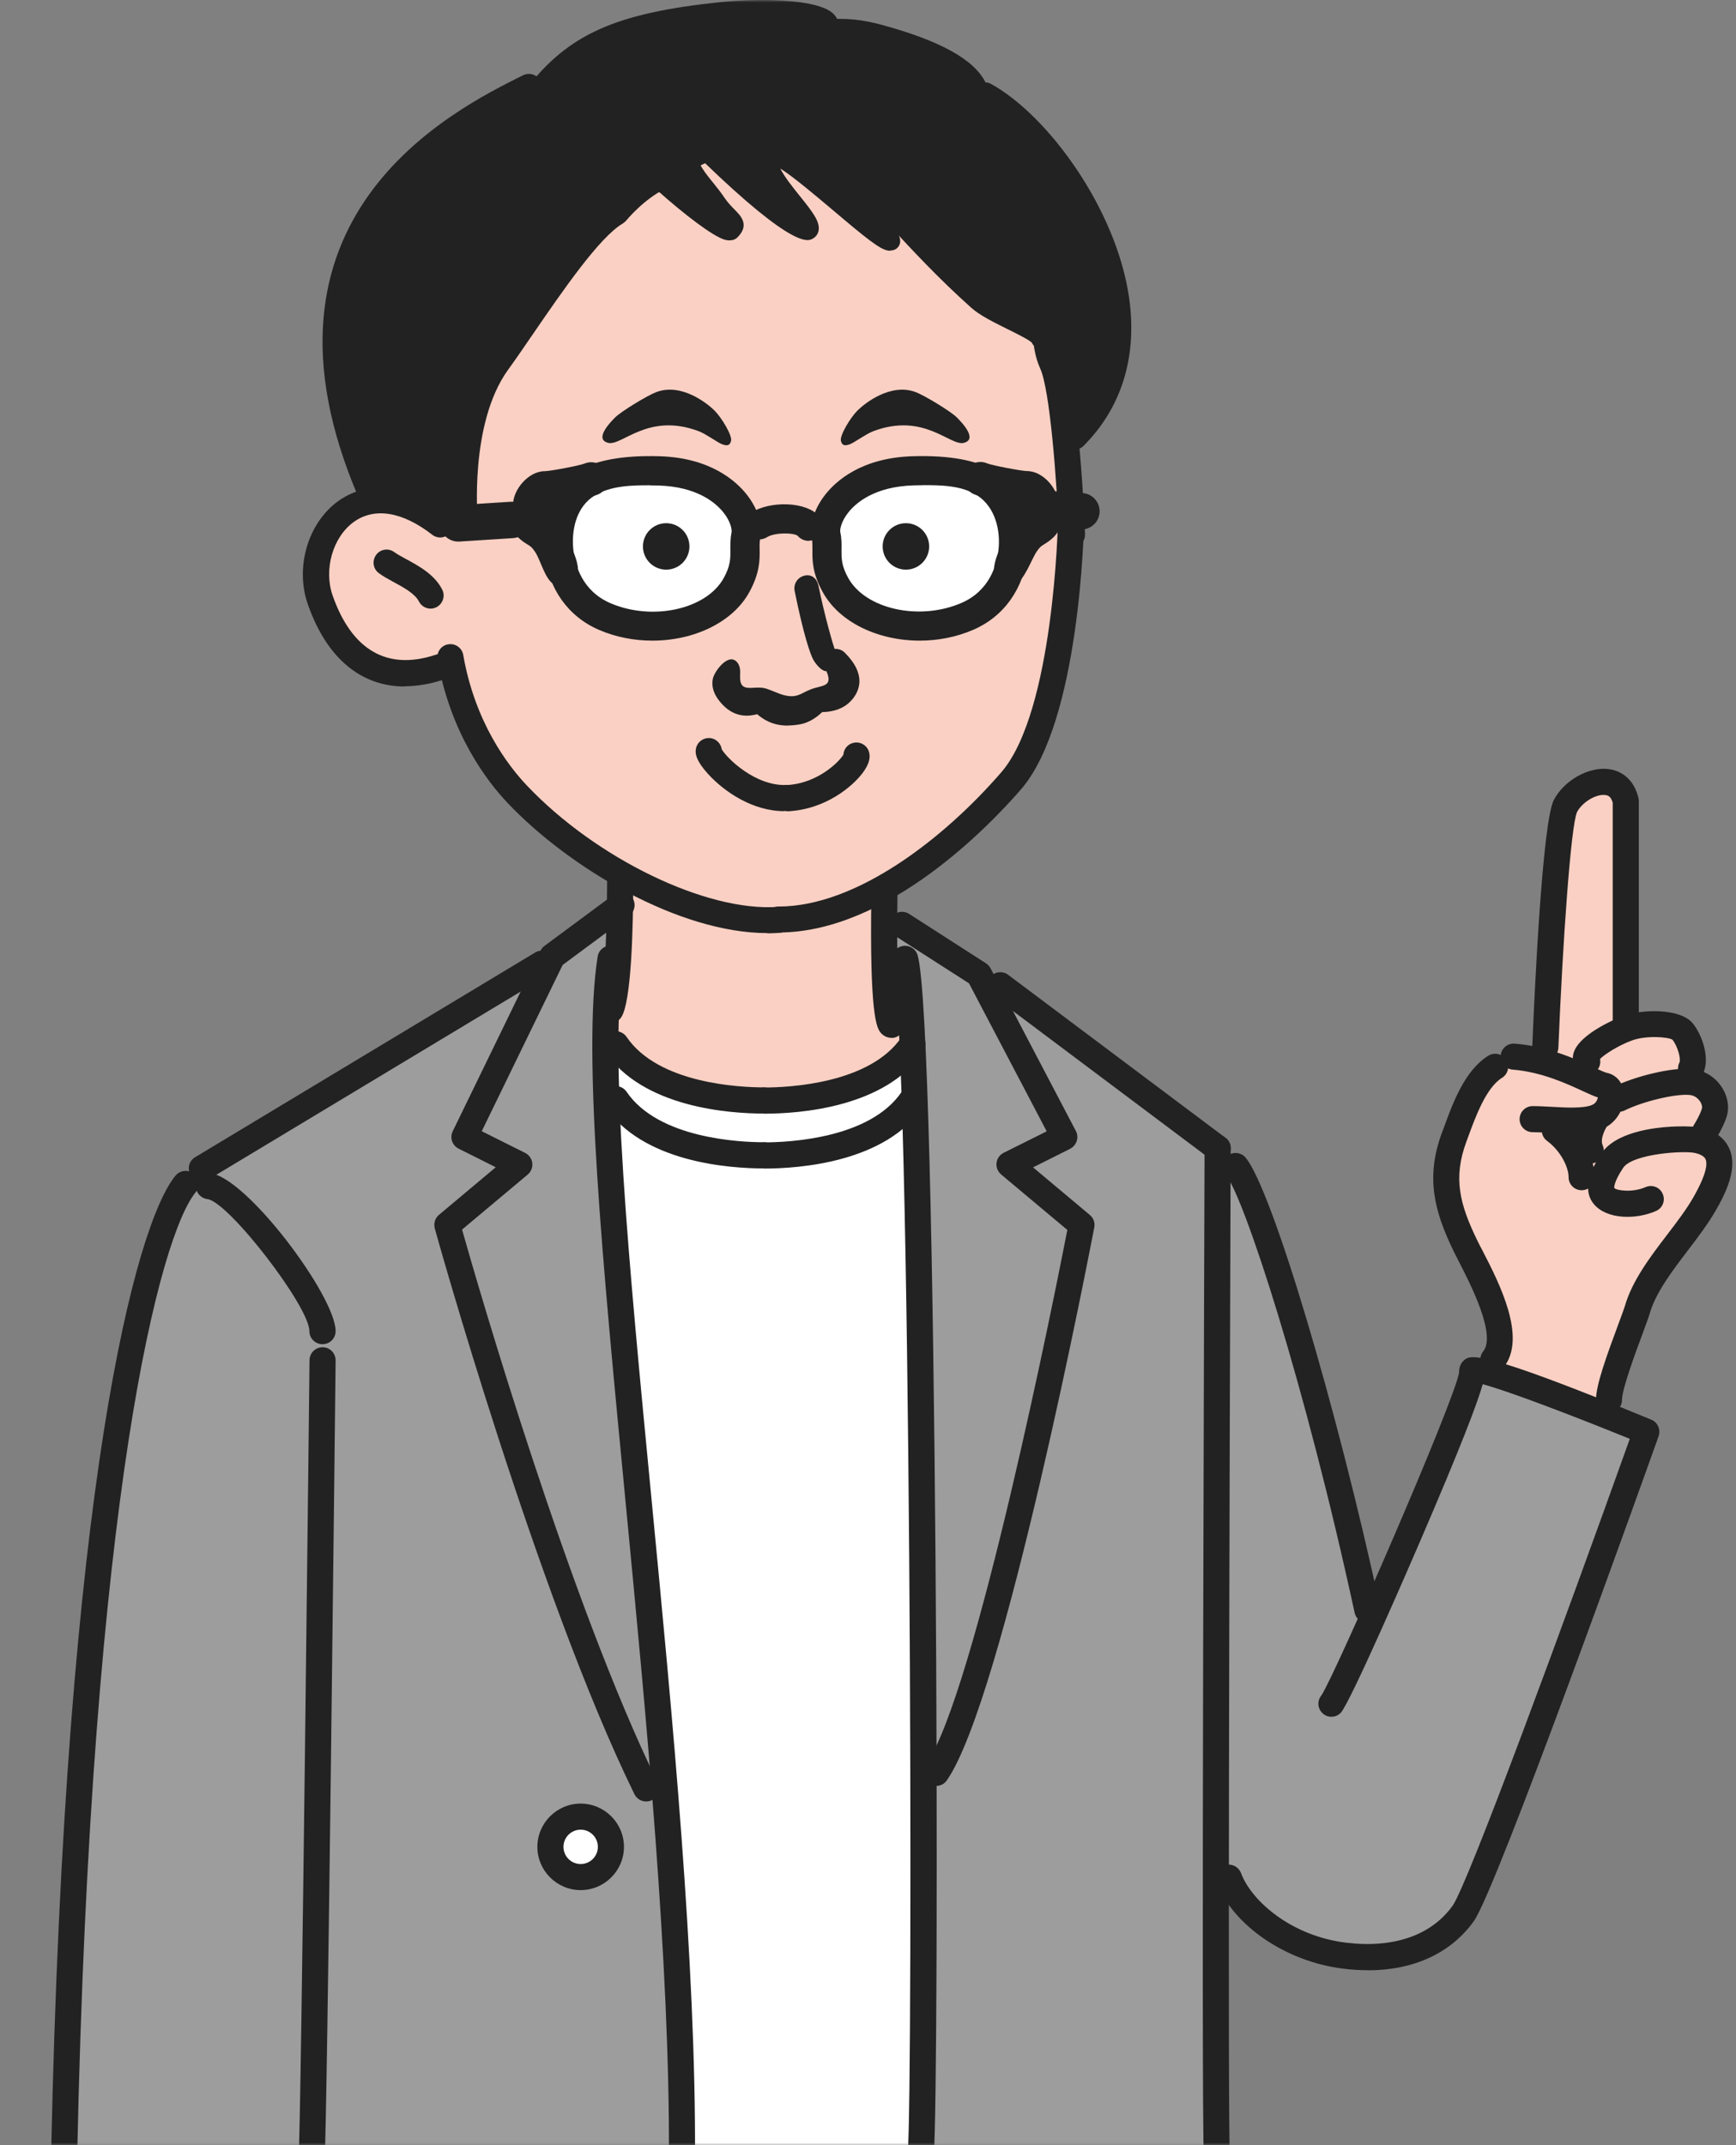 <svg width="340" height="420" viewBox="0 0 340 420" fill="none" xmlns="http://www.w3.org/2000/svg">
<rect x="0" y="0" width="340" height="420" fill="#808080" stroke="none"/>
<mask id="mask0_787_1908" style="mask-type:alpha" maskUnits="userSpaceOnUse" x="0" y="0" width="340" height="420">
<rect width="340" height="420" fill="#D9D9D9"/>
</mask>
<g mask="url(#mask0_787_1908)">
<path d="M114.77 42.809C108.545 48.052 100.995 58.214 100.019 59.838C99.043 61.462 96.418 69.676 93.468 74.246C90.518 78.817 89.867 88.979 89.542 90.951C89.217 92.924 84.942 99.141 84.942 99.141L81.667 99.791C81.667 99.791 80.017 98.817 76.091 98.817C72.165 98.817 69.215 99.791 66.242 102.413C63.268 105.035 61.317 113.874 62.316 117.471C63.315 121.067 65.266 127.308 70.516 129.582C75.766 131.855 75.906 133.132 81.016 131.879C86.127 130.626 87.567 130.904 87.567 130.904C87.567 130.904 95.442 148.259 104.293 157.447C113.144 166.634 119.718 169.882 120.369 170.88C121.019 171.878 121.228 172.875 121.345 174.801C121.461 176.727 122.32 189.859 121.67 191.181C121.019 192.504 117.465 200.183 119.045 202.318C120.624 204.452 124.295 207.237 125.921 208.536C127.547 209.835 136.747 214.754 142.322 215.079C147.897 215.403 149.872 216.053 156.423 215.403C162.974 214.754 162.649 214.104 166.598 212.782C170.547 211.459 174.798 209.186 175.774 208.188C176.75 207.19 178.074 204.916 178.074 203.594C178.074 202.272 179.375 199.325 177.749 199.325C176.122 199.325 174.798 198.35 174.798 197.353C174.798 196.355 173.149 175.08 173.149 175.08C173.149 175.08 179.049 171.159 183.974 166.24C188.899 161.321 200.7 151.507 203.325 143.642C205.951 135.776 210.55 108.584 210.875 103.364C211.201 98.144 209.575 83.713 208.901 78.144C208.227 72.576 206.926 67.332 203.325 61.439C199.725 55.546 189.875 48.006 182.325 42.437C174.775 36.869 164.298 28.354 156.423 27.38C148.548 26.405 137.397 26.081 132.147 29.027C126.897 31.974 114.77 42.785 114.77 42.785V42.809Z" fill="#F9D0C3"/>
<path d="M101.971 18.238C88.845 24.131 79.669 30.024 76.394 35.918C73.118 41.811 66.544 53.597 66.544 65.406C66.544 77.216 68.333 85.383 70.47 90.951C72.607 96.519 75.72 97.494 78.345 98.167C80.97 98.84 86.29 100.185 86.22 101.438C86.151 102.691 90.82 102.668 90.146 100.789C89.473 98.909 89.496 91.624 91.447 85.058C93.398 78.492 99.322 68.028 103.248 62.785C107.174 57.541 109.799 51.648 113.749 47.727C117.698 43.806 121.949 39.862 125.55 37.24C125.55 37.24 129.824 37.24 131.125 38.539C132.426 39.839 137.676 43.133 139.651 43.783C141.625 44.432 143.925 45.082 144.25 44.108C144.576 43.133 140.65 39.839 139.325 37.24C138.001 34.642 134.726 33.319 138.025 31.997C141.323 30.674 141.951 33.296 142.949 34.618C143.948 35.941 147.549 38.887 148.85 39.862C150.151 40.836 153.45 43.133 154.751 43.783C156.052 44.432 158.026 45.082 158.351 44.108C158.677 43.133 158.677 42.136 156.377 40.187C154.077 38.238 150.662 34.549 151.452 33.969C154.077 31.997 154.077 31.347 156.051 32.994C158.026 34.642 163.927 40.535 164.902 41.184C165.878 41.834 168.503 44.456 169.827 44.781C171.151 45.105 173.753 47.402 174.102 45.755C174.45 44.108 172.452 44.781 174.427 44.108C176.402 43.435 182.302 50.65 184.927 53.272C187.552 55.894 192.152 59.165 194.777 60.14C197.402 61.114 201.653 64.061 201.653 64.061C201.653 64.061 204.278 66.358 204.603 67.657C204.929 68.956 205.254 70.928 205.579 71.926C205.904 72.924 204.696 85.244 207.554 85.36C210.411 85.476 209.854 84.06 212.479 81.763C215.104 79.466 221.004 68.33 220.029 59.165C219.053 50.001 204.278 27.055 199.702 23.134C195.125 19.213 191.827 18.54 191.827 18.54C191.827 18.54 191.176 18.215 184.602 13.296C178.028 8.378 163.276 7.403 163.276 7.403C163.276 7.403 166.877 3.482 157.376 3.482C147.874 3.482 142.299 3.157 133.425 4.781C124.551 6.405 117.349 8.378 113.423 10.999C109.497 13.621 105.548 17.542 105.548 17.542L101.947 18.192L101.971 18.238Z" fill="#222222"/>
<path d="M114.422 92.599C108.057 96.427 109.172 111.276 114.422 116.171C119.672 121.067 131.798 122.064 136.073 120.44C140.347 118.816 144.924 115.521 144.924 106.682C144.924 97.842 143.623 93.573 133.773 92.599C123.923 91.624 119.44 89.582 114.422 92.599Z" fill="white"/>
<path d="M167.225 94.246C160.86 98.074 161.65 110.951 166.9 115.87C172.15 120.788 184.276 121.763 188.551 120.139C192.825 118.515 197.402 115.22 197.402 106.38C197.402 97.541 196.101 93.272 186.251 92.297C176.401 91.323 172.266 91.23 167.225 94.269V94.246Z" fill="white"/>
<path d="M119.672 204.939C122.297 207.561 127.547 211.482 133.123 213.779C138.698 216.076 143.298 216.076 150.499 215.751C157.701 215.426 158.7 215.751 163.624 214.452C168.549 213.153 169.85 212.805 171.825 211.505C173.799 210.206 175.751 208.234 175.751 208.234C175.751 208.234 177.4 205.612 178.051 208.234C178.701 210.856 179.7 281.272 180.025 288.812C180.351 296.353 179.375 349.739 180.025 355.957C180.676 362.175 181.001 421.478 181.001 421.478H134.424C134.424 421.478 131.473 381.525 131.473 372.012C131.473 362.5 128.523 338.927 128.198 327.141C127.873 315.355 123.598 286.863 123.273 276.701C122.948 266.539 119.672 242.642 119.347 232.479C119.022 222.317 119.672 204.963 119.672 204.963V204.939Z" fill="white"/>
<path d="M118.371 178.745C114.654 181.112 107.546 189.557 107.546 189.557C107.546 189.557 107.221 189.557 103.945 190.207C100.67 190.856 94.444 193.478 91.819 195.45C89.194 197.422 40.34 228.86 40.34 228.86C40.34 228.86 39.364 230.159 36.414 232.132C33.463 234.104 30.513 243.268 29.189 248.512C27.865 253.755 19.014 314.682 18.038 321.225C17.063 327.768 12.463 399.181 12.463 405.074V421.455H132.17C132.17 421.455 131.52 380.829 131.845 369.043C132.17 357.256 122.994 274.381 122.344 266.191C121.693 258.001 119.44 237.932 120.044 226.563C120.648 215.195 119.719 202.643 119.719 198.072C119.719 193.501 120.044 191.204 121.02 186.935C121.995 182.666 121.995 176.448 118.394 178.745H118.371Z" fill="#9D9D9D"/>
<path d="M174.125 181.042C174.125 187.26 175.774 188.258 176.424 190.879C177.075 193.501 177.4 195.148 177.725 199.394C178.05 203.64 178.05 208.466 178.376 211.83C178.701 215.194 179.026 226.238 178.701 233.454C178.376 240.669 180.002 320.9 180.35 333.034C180.699 345.168 181.001 421.478 181.001 421.478H238.404V368.416C238.404 368.416 244.862 376.815 254.154 379.878C263.423 382.94 270.555 383.474 274.806 382.175C279.057 380.875 282.681 379.553 285.306 375.632C287.931 371.711 321.058 280.645 321.058 280.645L289.255 268.859L270.555 313.731C267.604 312.431 265.955 299.647 264.654 294.404C263.353 289.16 246.627 236.656 244.327 232.503C242.028 228.35 240.053 226.285 240.053 226.285C240.053 226.285 238.404 225.31 236.777 223.988C235.151 222.665 198.261 196.076 197.1 194.499C195.938 192.921 192.5 192.527 192.5 192.527C192.5 192.527 191.199 192.527 186.599 187.933C182 183.339 174.148 181.065 174.148 181.065L174.125 181.042Z" fill="#9D9D9D"/>
<path d="M113.911 367.813C117.619 367.813 120.625 365.195 120.625 361.966C120.625 358.737 117.619 356.12 113.911 356.12C110.203 356.12 107.197 358.737 107.197 361.966C107.197 365.195 110.203 367.813 113.911 367.813Z" fill="white"/>
<path d="M289.232 268.813C293.367 264.451 295.528 262.711 294.227 259.695C292.926 256.678 293.786 254.498 289.465 248.883C285.144 243.268 281.682 234.614 282.542 229.858C283.402 225.101 284.284 218.605 286.445 215.148C288.605 211.691 291.3 209.324 292.067 209.092C292.833 208.86 294.227 207.352 297.688 207.352C301.15 207.352 303.31 207.793 303.31 207.793C303.31 207.793 304.17 168.003 305.052 165.428C305.935 162.852 306.353 158.514 308.514 156.356C310.674 154.198 315.065 150.718 316.737 153.757C318.41 156.797 318.898 162.829 318.898 168.467C318.898 174.105 318.457 198.745 318.457 198.745C327.122 200.902 331.001 199.603 331.442 202.642C331.884 205.682 331.884 209.997 331.884 209.997C331.884 209.997 333.185 209.162 334.486 213.454C335.787 217.747 334.927 222.526 334.927 222.526C334.927 222.526 338.388 224.266 337.529 227.723C336.669 231.18 334.927 235.496 332.767 238.094C330.606 240.693 324.543 247.607 322.383 253.662C320.222 259.718 315.018 276.585 315.018 276.585L289.256 268.836L289.232 268.813Z" fill="#F9D0C3"/>
<path d="M150.314 182.69C132.937 182.69 111.472 169.906 99.462 157.261C95.396 152.992 88.218 143.618 85.686 129.094C85.454 127.702 86.383 126.38 87.777 126.148C89.171 125.916 90.495 126.844 90.727 128.236C93.027 141.461 99.508 149.906 103.179 153.781C116.745 168.096 138.303 178.536 152.311 177.562C153.775 177.469 154.936 178.536 155.029 179.929C155.122 181.344 154.077 182.55 152.66 182.643C151.893 182.69 151.103 182.736 150.314 182.736V182.69Z" fill="#222222"/>
<path d="M79.274 134.407C70.679 134.407 63.965 128.839 60.295 118.329C57.739 111.067 60.318 102.343 66.288 98.074C69.099 96.055 76.858 92.227 87.753 100.672C88.868 101.531 89.077 103.132 88.218 104.245C87.358 105.359 85.755 105.568 84.64 104.686C78.809 100.162 73.35 99.28 69.308 102.181C65.173 105.15 63.361 111.484 65.15 116.612C68.913 127.331 75.882 131.345 85.337 128.189C86.661 127.748 88.125 128.468 88.566 129.813C89.008 131.159 88.287 132.598 86.94 133.038C84.269 133.92 81.713 134.361 79.297 134.361L79.274 134.407Z" fill="#222222"/>
<path d="M72.63 99.095C71.632 99.095 70.702 98.515 70.284 97.54C46.566 42.553 88.613 21.625 102.435 14.735C103.69 14.108 105.246 14.619 105.873 15.871C106.501 17.124 105.99 18.656 104.735 19.305C90.634 26.335 53.21 44.966 75 95.522C75.558 96.821 74.954 98.329 73.653 98.886C73.327 99.025 72.979 99.095 72.654 99.095H72.63Z" fill="#222222"/>
<path d="M91.006 104.547C89.705 104.547 88.59 103.549 88.474 102.227C88.404 101.392 86.662 81.578 95.303 69.49C96.883 67.286 98.556 64.85 100.275 62.321C106.779 52.831 113.493 43.04 118.975 39.583C119.997 38.4 123.436 34.641 128.035 32.344C129.29 31.718 130.846 32.228 131.473 33.481C132.101 34.734 131.59 36.266 130.335 36.915C125.968 39.096 122.715 43.11 122.669 43.156C122.483 43.388 122.228 43.597 121.972 43.76C117.419 46.428 110.264 56.845 104.503 65.221C102.76 67.773 101.065 70.255 99.462 72.46C91.912 82.993 93.538 101.577 93.561 101.763C93.7 103.155 92.655 104.408 91.261 104.547C91.192 104.547 91.099 104.547 91.029 104.547H91.006Z" fill="#222222"/>
<path d="M104.967 21.695C104.433 21.695 103.875 21.533 103.411 21.161C102.296 20.303 102.063 18.702 102.923 17.588C111.216 6.73 120.462 2.577 141.044 0.419C148.106 -0.323 159.815 -0.346 163.113 2.6C163.462 2.925 163.764 3.296 163.95 3.691C165.622 3.691 168.387 3.691 172.638 4.851C184.114 7.96 190.781 11.649 193.011 16.127C193.638 17.38 193.127 18.911 191.85 19.537C190.572 20.164 189.062 19.653 188.435 18.377C187.575 16.66 184.207 13.25 171.314 9.77C167.667 8.772 165.39 8.772 163.88 8.772C162.742 8.772 159.908 8.772 159.304 6.197C157.283 5.408 150.267 4.549 141.579 5.477C120.323 7.705 113.493 12.159 106.988 20.674C106.477 21.324 105.734 21.672 104.944 21.672L104.967 21.695Z" fill="#222222"/>
<path d="M204.348 68.492C203.418 68.492 202.512 67.982 202.071 67.077C201.63 66.567 198.958 65.244 197.169 64.362C194.567 63.063 191.873 61.741 190.2 60.233C183.812 54.525 178.585 48.887 174.403 44.363C171.383 41.092 167.945 37.379 166.83 36.938C165.552 36.428 164.832 34.966 165.32 33.667C165.785 32.368 167.155 31.649 168.456 32.089C170.617 32.809 172.986 35.314 178.143 40.906C182.255 45.361 187.366 50.883 193.592 56.428C194.753 57.472 197.239 58.701 199.423 59.792C203.395 61.764 205.695 62.97 206.601 64.803C207.228 66.056 206.717 67.588 205.463 68.237C205.091 68.423 204.696 68.516 204.324 68.516L204.348 68.492Z" fill="#222222"/>
<path d="M142.926 47.078C142.624 47.078 142.276 47.031 141.881 46.915C137.188 45.5 119.579 29.793 118.906 26.428C118.743 25.663 119.254 24.897 120.021 24.758C120.764 24.595 121.508 25.083 121.693 25.825C122.716 28.424 139.07 43.342 142.671 44.201C142.764 44.061 142.787 44.015 142.787 44.015C142.717 43.968 142.206 43.458 141.858 43.087C141.184 42.414 140.348 41.579 139.558 40.372C138.954 39.468 138.234 38.563 137.513 37.681C135.701 35.454 133.843 33.133 133.402 30.094C133.285 29.305 133.843 28.586 134.61 28.47C135.376 28.354 136.12 28.911 136.236 29.677C136.561 31.927 138.094 33.853 139.744 35.871C140.487 36.799 141.254 37.751 141.927 38.771C142.578 39.723 143.275 40.419 143.879 41.045C145.063 42.228 146.875 44.038 144.436 46.474C144.134 46.776 143.67 47.054 142.926 47.054V47.078Z" fill="#222222"/>
<path d="M174.381 49.096C174.218 49.096 174.055 49.096 173.869 49.05C172.29 48.794 169.525 46.567 163.114 41.138C159.861 38.4 155.285 34.526 152.823 32.994C153.612 34.595 155.285 36.683 156.609 38.331C159.188 41.532 160.628 43.412 160.326 45.129C160.21 45.801 159.815 46.358 159.211 46.706C158.305 47.24 155.587 48.887 137.583 31.463C137.026 30.906 137.003 30.001 137.56 29.445C138.118 28.888 139.024 28.864 139.581 29.421C146.179 35.802 154.216 42.623 157.213 43.945C156.632 42.925 155.331 41.277 154.379 40.117C151.986 37.147 149.524 34.085 149.524 31.509C149.524 30.303 150.29 29.816 150.616 29.653C152.497 28.772 155.355 30.86 164.949 38.957C167.179 40.836 169.92 43.157 171.918 44.665C171.779 44.433 171.616 44.224 171.477 44.015C169.874 41.625 167.876 38.632 167.318 36.127C167.086 35.106 166.784 33.992 166.482 32.878C166.32 32.229 166.134 31.602 165.971 30.976C165.785 30.21 166.227 29.445 166.993 29.236C167.783 29.05 168.55 29.514 168.736 30.257C168.898 30.86 169.061 31.486 169.223 32.113C169.525 33.273 169.851 34.433 170.083 35.477C170.524 37.472 172.359 40.21 173.823 42.391C175.844 45.384 176.843 46.915 176.007 48.214C175.798 48.539 175.31 49.05 174.357 49.05L174.381 49.096Z" fill="#222222"/>
<path d="M84.338 119.164C83.409 119.164 82.503 118.654 82.038 117.749C81.272 116.218 78.926 114.942 77.021 113.921C75.975 113.341 74.976 112.807 74.187 112.204C73.048 111.369 72.839 109.768 73.675 108.631C74.512 107.494 76.115 107.262 77.253 108.12C77.764 108.492 78.6 108.956 79.46 109.42C81.992 110.789 85.128 112.482 86.615 115.452C87.242 116.705 86.731 118.236 85.477 118.886C85.105 119.071 84.71 119.164 84.338 119.164Z" fill="#222222"/>
<path d="M154.286 142.064C151.242 142.064 149.454 140.811 148.292 139.837C146.782 140.208 143.669 140.788 140.882 137.238C139.743 135.8 139.325 134.361 139.604 132.923C139.906 131.391 142.833 127.47 144.506 129.837C144.97 130.51 144.993 131.391 144.947 132.227C144.761 135.985 147.572 134.129 149.895 134.779C151.289 135.173 152.636 135.962 154.053 136.217C156.307 136.612 156.957 135.66 158.862 134.941C160.976 134.129 163.229 134.547 161.859 131.415C161.278 130.138 160.86 128.793 161.859 127.795C162.858 126.797 164.484 126.797 165.46 127.795C167.434 129.767 168.363 131.647 168.317 133.526C168.271 134.593 167.876 136.194 166.157 137.702C164.53 139.117 162.416 139.396 161.023 139.419C160.117 140.301 158.607 141.461 156.725 141.809C155.842 141.971 155.029 142.041 154.309 142.041L154.286 142.064Z" fill="#222222"/>
<path d="M161.812 131.414C160.929 131.414 159.838 130.092 159.35 129.28C158.676 128.143 157.352 124.152 155.633 115.707C155.354 114.315 156.237 112.969 157.631 112.691C159.001 112.389 160.023 113.317 160.302 114.686C161.394 120.115 163.206 126.588 163.671 127.632C164.391 128.839 163.973 130.347 162.765 131.089C162.37 131.322 162.23 131.414 161.789 131.414H161.812Z" fill="#222222"/>
<path d="M153.589 158.815C147.479 158.815 141.881 155.08 138.605 151.46C136.306 148.908 136.143 147.562 136.282 146.681C136.491 145.289 137.792 144.338 139.186 144.523C140.324 144.686 141.184 145.59 141.347 146.681C142.253 148.351 147.944 153.989 154.077 153.688C155.54 153.572 156.679 154.709 156.748 156.101C156.818 157.493 155.726 158.699 154.333 158.769C154.077 158.769 153.845 158.769 153.589 158.769V158.815Z" fill="#222222"/>
<path d="M89.728 106.032C87.87 106.032 86.29 104.594 86.174 102.691C86.058 100.719 87.544 99.025 89.519 98.909L100.019 98.237C101.947 98.144 103.69 99.606 103.806 101.578C103.922 103.55 102.435 105.243 100.461 105.359L89.96 106.032C89.96 106.032 89.798 106.032 89.728 106.032Z" fill="#222222"/>
<path d="M130.475 111.531C132.989 111.531 135.028 109.495 135.028 106.983C135.028 104.472 132.989 102.436 130.475 102.436C127.96 102.436 125.921 104.472 125.921 106.983C125.921 109.495 127.96 111.531 130.475 111.531Z" fill="#222222"/>
<path d="M128.523 76.775C126.804 77.425 121.67 80.534 120.462 81.74C119.254 82.947 116.42 86.033 119.115 86.706C121.809 87.379 126.92 80.673 136.863 84.432C138.28 84.966 140.626 86.706 141.439 86.984C142.252 87.263 142.926 87.379 143.181 86.311C143.437 85.244 141.3 81.74 139.952 80.395C138.605 79.049 133.494 74.896 128.523 76.775Z" fill="#222222"/>
<path d="M152.474 182.597C151.057 182.597 149.918 181.46 149.918 180.045C149.918 178.629 151.057 177.493 152.474 177.493C167.899 177.493 185.136 163.897 196.124 151.182C206.439 139.233 207.205 102.32 207.205 101.926C207.205 100.51 208.483 99.35 209.807 99.42C211.224 99.443 212.339 100.603 212.316 102.019C212.293 103.619 211.503 141.182 200.004 154.5C194.312 161.089 174.055 182.574 152.474 182.574V182.597Z" fill="#222222"/>
<path d="M210.411 88.051C209.761 88.051 209.11 87.796 208.599 87.309C207.6 86.311 207.6 84.687 208.599 83.689C214.987 77.309 217.52 69.026 216.103 59.073C213.872 43.296 201.421 26.289 191.664 20.906C190.433 20.234 189.968 18.679 190.665 17.449C191.339 16.22 192.895 15.756 194.126 16.452C205.161 22.53 218.658 40.836 221.144 58.353C222.77 69.815 219.68 79.838 212.2 87.309C211.712 87.796 211.038 88.051 210.388 88.051H210.411Z" fill="#222222"/>
<path d="M209.97 107.262C208.599 107.262 207.484 106.194 207.414 104.802C206.973 93.944 205.626 76.265 203.721 72.135C202.629 69.768 202.373 67.17 202.164 64.873C201.978 62.947 201.816 61.137 201.189 60.209C200.422 59.026 200.724 57.448 201.909 56.683C203.093 55.894 204.673 56.219 205.44 57.402C206.764 59.397 206.996 61.926 207.229 64.385C207.414 66.358 207.623 68.399 208.344 69.977C211.294 76.334 212.409 101.693 212.502 104.57C212.572 105.986 211.456 107.169 210.063 107.215C210.016 107.215 209.993 107.215 209.947 107.215L209.97 107.262Z" fill="#222222"/>
<path d="M154.193 158.792C152.845 158.792 151.707 157.725 151.637 156.379C151.568 154.964 152.66 153.78 154.053 153.711C160.302 153.386 164.484 148.978 165.181 147.748C165.251 146.681 165.994 145.706 167.109 145.451C168.48 145.103 169.873 145.938 170.222 147.307C170.524 148.467 170.129 149.72 169.014 151.251C167.063 153.896 161.766 158.467 154.332 158.838C154.286 158.838 154.239 158.838 154.193 158.838V158.792Z" fill="#222222"/>
<path d="M211.805 103.666C211.805 103.666 211.642 103.666 211.573 103.666L201.072 102.993C199.098 102.877 197.611 101.16 197.727 99.211C197.866 97.239 199.586 95.777 201.514 95.87L212.014 96.543C213.989 96.659 215.475 98.376 215.359 100.325C215.243 102.204 213.663 103.666 211.805 103.666Z" fill="#222222"/>
<path d="M127.756 125.429C124.225 125.429 120.624 124.756 117.302 123.317C111.263 120.719 107.383 115.243 106.616 108.26C106.175 104.176 106.895 99.234 109.404 96.613C110.287 93.921 113.981 88.887 129.173 89.327C139.116 89.629 144.134 94.153 146.248 96.822C148.455 99.629 149.454 102.831 148.896 105.406C148.757 106.056 148.757 106.728 148.78 107.564C148.803 109.605 148.826 112.134 146.782 115.893C143.483 121.925 135.817 125.429 127.78 125.429H127.756ZM127.268 95.012C123.761 95.012 119.649 95.081 116.489 97.007C112.842 99.211 111.843 103.828 112.308 107.819C112.633 110.626 114.004 115.707 119.556 118.097C127.803 121.647 138.373 119.304 141.741 113.178C143.088 110.742 143.065 109.304 143.042 107.657C143.042 106.659 143.019 105.545 143.274 104.269C143.39 103.689 143.088 102.111 141.718 100.371C140.231 98.492 136.607 95.29 128.964 95.058C128.36 95.058 127.803 95.035 127.245 95.035L127.268 95.012Z" fill="#222222"/>
<path d="M109.892 114.733C109.474 114.733 109.056 114.663 108.638 114.477C106.756 113.619 105.943 109.744 104.781 108.027C104.177 107.122 103.875 106.937 103.295 106.589C102.807 106.287 102.133 105.87 101.436 105.174C99.252 102.993 100.019 100.348 100.344 99.234C100.391 99.072 100.437 98.909 100.484 98.747C100.484 95.963 103.411 92.25 106.733 92.25C107.848 92.227 113.423 91.183 114.538 90.742C116.211 90.07 118.139 90.858 118.836 92.529C119.533 94.199 118.789 96.079 117.14 96.798C114.678 97.842 109.451 97.355 108.219 100.162C107.383 102.041 109.358 103.039 110.264 104.408C111.913 106.89 112.819 108.909 113.144 110.835C113.47 112.737 111.797 114.709 109.892 114.756V114.733Z" fill="#222222"/>
<path d="M158.374 105.893C157.561 105.893 156.771 105.545 156.214 104.895C155.471 104.292 151.8 104.199 150.22 105.174C148.873 106.009 147.131 105.615 146.271 104.292C145.435 102.97 145.83 101.206 147.154 100.348C150.755 98.074 157.887 98.074 160.535 101.16C161.557 102.366 161.418 104.153 160.233 105.174C159.698 105.638 159.025 105.87 158.374 105.87V105.893Z" fill="#222222"/>
<path d="M180.118 125.429C172.081 125.429 164.415 121.925 161.116 115.893C159.048 112.134 159.095 109.605 159.118 107.563C159.118 106.728 159.118 106.079 159.002 105.406C158.467 102.83 159.443 99.605 161.65 96.821C163.741 94.153 168.759 89.629 178.725 89.327C193.917 88.863 197.588 93.921 198.494 96.612C200.979 99.257 201.7 104.199 201.281 108.26C200.538 115.22 196.635 120.719 190.595 123.317C187.25 124.756 183.649 125.429 180.142 125.429H180.118ZM180.606 95.012C180.049 95.012 179.491 95.012 178.887 95.035C171.268 95.267 167.62 98.469 166.134 100.348C164.763 102.088 164.461 103.642 164.577 104.222C164.856 105.499 164.833 106.612 164.809 107.61C164.809 109.257 164.763 110.696 166.11 113.132C169.479 119.257 180.049 121.624 188.296 118.05C193.824 115.661 195.218 110.603 195.544 107.772C196.008 103.851 194.916 99.281 191.408 97.007C188.296 94.988 184.114 94.988 180.583 94.988L180.606 95.012Z" fill="#222222"/>
<path d="M197.983 114.686C196.078 114.849 194.428 112.645 194.73 110.789C195.056 108.886 195.962 106.844 197.611 104.362C198.912 102.413 200.027 101.647 201.165 100.928C201.026 100.441 200.863 99.838 200.817 99.165C200.747 99.049 200.631 98.886 200.538 98.77C198.145 98.585 192.407 97.471 190.735 96.752C189.062 96.032 188.295 94.107 189.016 92.436C189.736 90.766 191.664 90 193.313 90.719C194.452 91.16 200.004 92.204 201.119 92.228C204.418 92.228 207.368 95.94 207.368 98.863C207.368 98.863 207.438 99.025 207.484 99.188C207.809 100.325 208.576 102.947 206.392 105.127C205.695 105.823 205.022 106.241 204.534 106.543C203.976 106.891 203.651 107.076 203.047 107.981C201.909 109.675 200.654 113.666 198.68 114.478C198.424 114.57 198.192 114.64 197.936 114.663L197.983 114.686Z" fill="#222222"/>
<path d="M177.423 111.531C179.938 111.531 181.977 109.495 181.977 106.983C181.977 104.472 179.938 102.436 177.423 102.436C174.909 102.436 172.87 104.472 172.87 106.983C172.87 109.495 174.909 111.531 177.423 111.531Z" fill="#222222"/>
<path d="M179.352 76.775C181.071 77.425 186.205 80.534 187.413 81.74C188.621 82.947 191.455 86.033 188.76 86.706C186.066 87.379 180.955 80.673 171.012 84.432C169.595 84.966 167.249 86.706 166.436 86.984C165.623 87.263 164.949 87.379 164.693 86.311C164.438 85.244 166.575 81.74 167.922 80.395C169.27 79.049 174.381 74.896 179.352 76.775Z" fill="#222222"/>
<path d="M119.556 200.299C119.045 200.299 118.534 200.16 118.092 199.835C116.931 199.023 116.652 197.446 117.465 196.285C118.325 194.499 118.905 182.504 118.905 172.481C118.905 171.066 120.044 169.929 121.461 169.929C122.878 169.929 124.016 171.066 124.016 172.481C124.016 181.205 123.691 196.285 121.647 199.209C121.159 199.928 120.346 200.299 119.556 200.299Z" fill="#222222"/>
<path d="M149.663 218.025C142.764 218.025 125.921 216.842 118.488 205.891C117.698 204.731 118 203.13 119.161 202.341C120.323 201.552 121.926 201.854 122.716 203.014C128.941 212.178 144.901 212.898 149.64 212.898C151.057 212.898 152.195 214.035 152.195 215.45C152.195 216.865 151.057 218.002 149.64 218.002L149.663 218.025Z" fill="#222222"/>
<path d="M149.663 228.767C142.764 228.767 125.921 227.584 118.488 216.633C117.698 215.473 118 213.872 119.161 213.083C120.323 212.294 121.926 212.596 122.716 213.756C128.941 222.921 144.901 223.64 149.64 223.64C151.057 223.64 152.195 224.777 152.195 226.192C152.195 227.607 151.057 228.744 149.64 228.744L149.663 228.767Z" fill="#222222"/>
<path d="M126.548 352.709C125.596 352.709 124.69 352.175 124.249 351.27C105.13 312.199 85.337 241.226 85.151 240.507C84.896 239.533 85.198 238.512 85.965 237.862L97.092 228.535L89.821 224.893C88.566 224.266 88.055 222.758 88.659 221.505L105.873 186.123C106.059 185.752 106.315 185.427 106.64 185.195L120.206 175.149C121.345 174.314 122.948 174.546 123.784 175.683C124.62 176.819 124.388 178.42 123.25 179.256L110.194 188.93L94.351 221.482L102.853 225.728C103.62 226.122 104.154 226.865 104.247 227.723C104.34 228.582 104.015 229.417 103.341 229.974L90.495 240.739C93.514 251.412 111.495 313.638 128.825 349.043C129.452 350.319 128.918 351.827 127.664 352.454C127.292 352.639 126.92 352.709 126.548 352.709Z" fill="#222222"/>
<path d="M183.394 349.646C182.883 349.646 182.372 349.507 181.93 349.182C180.769 348.37 180.49 346.793 181.28 345.633C191.037 331.596 206.741 252.618 209.04 240.809L196.078 229.951C195.427 229.394 195.079 228.559 195.172 227.7C195.265 226.842 195.799 226.099 196.566 225.705L204.998 221.505L189.782 192.527L175.286 183.223C174.102 182.457 173.753 180.88 174.52 179.696C175.286 178.513 176.866 178.165 178.051 178.931L193.104 188.606C193.476 188.838 193.778 189.186 193.987 189.557L210.713 221.436C211.038 222.039 211.085 222.758 210.876 223.408C210.667 224.057 210.202 224.591 209.598 224.916L202.327 228.559L213.454 237.885C214.174 238.489 214.5 239.417 214.314 240.322C213.594 244.08 196.566 332.593 185.438 348.579C184.95 349.298 184.137 349.67 183.347 349.67L183.394 349.646Z" fill="#222222"/>
<path d="M133.541 425.12C132.124 425.12 130.985 423.96 131.009 422.545C131.218 384.448 126.571 336.213 122.483 293.685C117.976 246.818 114.073 206.331 117.047 187.306C117.256 185.914 118.557 184.963 119.974 185.172C121.368 185.381 122.32 186.703 122.111 188.095C119.231 206.494 123.087 246.679 127.57 293.197C131.682 335.865 136.328 384.216 136.119 422.591C136.119 424.006 134.958 425.12 133.564 425.12H133.541Z" fill="#222222"/>
<path d="M39.527 231.296C38.667 231.296 37.808 230.855 37.343 230.067C36.623 228.86 36.995 227.282 38.226 226.563L104.805 186.494C106.013 185.775 107.592 186.146 108.313 187.353C109.033 188.559 108.661 190.137 107.43 190.856L40.851 230.925C40.433 231.18 39.991 231.296 39.527 231.296Z" fill="#222222"/>
<path d="M12.556 424.911C12.556 424.911 12.533 424.911 12.509 424.911C11.092 424.888 9.977 423.705 10 422.313C12.742 290.668 26.61 239.602 34.369 230.183C35.275 229.092 36.878 228.93 37.97 229.834C39.062 230.739 39.224 232.34 38.319 233.431C31.489 241.714 17.829 291.898 15.111 422.406C15.088 423.798 13.95 424.911 12.556 424.911Z" fill="#222222"/>
<path d="M60.992 426.002C60.992 426.002 60.852 426.002 60.806 426.002C59.389 425.886 58.343 424.656 58.459 423.264C58.994 416.443 60.597 267.792 60.62 266.307C60.62 264.915 61.782 263.778 63.175 263.778H63.199C64.616 263.778 65.731 264.938 65.731 266.354C65.661 272.479 64.105 416.675 63.547 423.659C63.454 425.005 62.316 426.025 60.992 426.025V426.002Z" fill="#222222"/>
<path d="M174.589 203.2C173.753 203.2 172.894 202.782 172.382 202.063C171.755 201.158 170.268 199.023 170.663 174.894C170.663 173.502 171.825 172.388 173.219 172.388C173.219 172.388 173.242 172.388 173.265 172.388C174.682 172.388 175.797 173.571 175.774 174.987C175.542 189.812 176.053 197.886 176.68 199.302C177.493 200.462 177.168 201.97 176.006 202.782C175.588 203.084 175.1 203.223 174.589 203.223V203.2Z" fill="#222222"/>
<path d="M149.663 218.025C148.246 218.025 147.107 216.888 147.107 215.473C147.107 214.057 148.246 212.921 149.663 212.921C154.402 212.921 170.384 212.201 176.587 203.037C177.377 201.877 178.98 201.552 180.141 202.364C181.303 203.153 181.628 204.73 180.815 205.914C173.404 216.865 156.562 218.048 149.64 218.048L149.663 218.025Z" fill="#222222"/>
<path d="M149.663 228.767C148.246 228.767 147.107 227.631 147.107 226.215C147.107 224.8 148.246 223.663 149.663 223.663C154.402 223.663 170.384 222.944 176.587 213.779C177.377 212.619 178.98 212.295 180.141 213.107C181.303 213.895 181.628 215.473 180.815 216.656C173.404 227.607 156.539 228.791 149.64 228.791L149.663 228.767Z" fill="#222222"/>
<path d="M180.328 424.471C180.328 424.471 180.165 424.471 180.072 424.471C178.678 424.332 177.633 423.079 177.772 421.687C178.864 410.736 178.469 200.276 174.822 188.49C174.404 187.144 175.147 185.706 176.495 185.288C177.842 184.87 179.282 185.636 179.7 186.959C183.696 199.812 184.045 410.434 182.86 422.197C182.72 423.52 181.605 424.494 180.328 424.494V424.471Z" fill="#222222"/>
<path d="M238.497 227.375C237.963 227.375 237.428 227.213 236.964 226.865L194.382 194.94C193.244 194.105 193.034 192.504 193.871 191.367C194.707 190.23 196.31 190.021 197.448 190.856L240.03 222.782C241.168 223.617 241.377 225.218 240.541 226.355C240.03 227.027 239.263 227.375 238.497 227.375Z" fill="#222222"/>
<path d="M267.791 317.768C266.606 317.768 265.561 316.956 265.305 315.749C255.548 270.738 243.631 234.289 240.03 229.927C239.124 228.837 239.287 227.236 240.379 226.331C241.47 225.426 243.073 225.589 243.979 226.679C249.113 232.92 261.681 274.868 270.3 314.682C270.602 316.051 269.719 317.42 268.348 317.721C268.162 317.768 267.976 317.768 267.814 317.768H267.791Z" fill="#222222"/>
<path d="M238.334 424.494C237.01 424.494 235.895 423.473 235.779 422.127C235.245 415.12 235.895 232.572 235.918 224.8C235.918 223.384 237.057 222.248 238.474 222.248C239.891 222.248 241.029 223.408 241.029 224.8C240.797 290.529 240.448 416.28 240.866 421.733C240.983 423.148 239.914 424.354 238.52 424.471C238.45 424.471 238.381 424.471 238.311 424.471L238.334 424.494Z" fill="#222222"/>
<path d="M113.725 370.063C109.056 370.063 105.246 366.258 105.246 361.595C105.246 356.932 109.056 353.126 113.725 353.126C118.395 353.126 122.204 356.932 122.204 361.595C122.204 366.258 118.395 370.063 113.725 370.063ZM113.725 358.231C111.867 358.231 110.357 359.739 110.357 361.595C110.357 363.451 111.867 364.959 113.725 364.959C115.584 364.959 117.094 363.451 117.094 361.595C117.094 359.739 115.584 358.231 113.725 358.231Z" fill="#222222"/>
<path d="M63.152 263.175C61.735 263.175 60.597 262.038 60.597 260.623C60.597 255.797 44.753 235.287 40.642 234.777C39.271 234.614 38.226 233.361 38.365 231.992C38.504 230.6 39.689 229.579 41.06 229.696C48.122 230.229 65.731 253.755 65.731 260.623C65.731 262.038 64.592 263.175 63.175 263.175H63.152Z" fill="#222222"/>
<path d="M267.86 385.747C266.327 385.747 264.747 385.655 263.098 385.446C251.901 384.1 241.447 376.977 238.264 368.532C237.777 367.209 238.45 365.748 239.751 365.237C241.075 364.75 242.539 365.4 243.05 366.722C245.187 372.383 253.132 379.112 263.702 380.365C272.971 381.478 280.358 378.903 284.493 373.126C287.49 368.95 306.562 317.048 319.2 281.713C307.515 276.956 295.063 272.246 290.394 271.017C289.349 274.706 286.259 282.919 277.873 302.362C276.502 305.54 264.399 333.544 262.564 335.377C261.565 336.375 259.939 336.375 258.963 335.377C258.01 334.426 257.964 332.941 258.8 331.943C261.518 327.86 284.958 274.102 285.771 268.697C285.725 267.885 286.027 266.98 286.607 266.446C287.932 265.193 289.325 263.917 323.405 277.954C324.659 278.464 325.286 279.88 324.845 281.179C321.616 290.251 293.112 369.924 288.652 376.142C284.145 382.43 276.851 385.771 267.837 385.771L267.86 385.747ZM285.841 269.021C285.841 269.021 285.887 269.184 285.91 269.3C285.887 269.207 285.864 269.114 285.841 269.021Z" fill="#222222"/>
<path d="M307.817 221.969C306.423 221.969 305.006 221.9 303.589 221.807C302.381 221.737 301.196 221.668 300.174 221.668C298.757 221.668 297.619 220.531 297.619 219.116C297.619 217.7 298.757 216.564 300.174 216.564C301.312 216.564 302.567 216.633 303.868 216.703C306.679 216.865 310.163 217.051 311.836 216.332C312.556 216.03 312.858 215.334 312.951 214.87C312.161 214.615 311.232 214.197 309.977 213.617C306.725 212.109 301.8 209.858 296.248 209.418C294.831 209.302 293.786 208.072 293.902 206.68C294.018 205.264 295.272 204.22 296.643 204.336C303.124 204.824 308.746 207.422 312.138 208.977C313.114 209.418 314.298 209.974 314.67 210.044C316.552 210.415 317.853 211.946 318.062 214.035C318.317 216.494 316.947 219.696 313.857 221.018C312.161 221.737 310.047 221.946 307.84 221.946L307.817 221.969Z" fill="#222222"/>
<path d="M309.768 233.036C308.351 233.036 307.213 231.899 307.213 230.484C307.213 228.558 305.726 225.403 302.985 223.361C301.847 222.526 301.638 220.925 302.474 219.788C303.31 218.651 304.913 218.443 306.051 219.278C310.372 222.526 312.324 227.236 312.324 230.484C312.324 231.899 311.185 233.036 309.768 233.036Z" fill="#222222"/>
<path d="M302.66 207.492C302.66 207.492 302.59 207.492 302.543 207.492C301.126 207.445 300.035 206.239 300.104 204.847C300.522 194.615 302.056 160.927 304.332 156.611C306.33 152.783 311.162 150.068 315.065 150.579C318.038 150.973 320.152 153.038 320.896 156.263C320.942 156.449 320.965 156.634 320.965 156.82V199.742C320.965 201.158 319.827 202.295 318.41 202.295C316.993 202.295 315.855 201.158 315.855 199.742V157.145C315.46 155.776 314.763 155.706 314.414 155.66C312.602 155.405 309.861 157.075 308.862 159.001C307.654 161.669 306.051 184.522 305.215 205.102C305.169 206.471 304.03 207.561 302.66 207.561V207.492Z" fill="#222222"/>
<path d="M331.187 211.761C330.792 211.761 330.42 211.668 330.049 211.482C328.794 210.856 328.283 209.325 328.91 208.048C329.259 207.376 328.585 204.847 327.563 203.571C326.796 203.037 322.522 202.666 319.618 203.71C317.04 204.661 314.345 206.355 313.369 207.329C313.532 208.141 313.323 209.023 312.672 209.673C311.673 210.67 310.047 210.67 309.072 209.673C308.212 208.814 307.864 207.631 308.119 206.424C309.048 202.225 317.783 198.954 317.876 198.93C321.732 197.538 329.166 197.399 331.559 200.392C333.278 202.527 335.067 207.167 333.487 210.345C333.046 211.25 332.14 211.761 331.21 211.761H331.187Z" fill="#222222"/>
<path d="M332.836 225.844C332.325 225.844 331.814 225.704 331.373 225.38C330.211 224.568 329.933 222.99 330.746 221.83C331.535 220.693 332.953 218.396 333.324 217.027C333.417 216.749 333.324 216.169 332.929 215.589C332.697 215.264 332.07 214.498 330.931 214.382C328.19 214.104 321.779 215.635 318.224 217.398C316.97 218.025 315.437 217.514 314.786 216.262C314.159 215.009 314.67 213.477 315.925 212.828C319.92 210.832 327.424 208.883 331.419 209.301C333.719 209.533 335.81 210.786 337.134 212.735C338.342 214.498 338.737 216.633 338.226 218.442C337.482 221.064 335.159 224.405 334.904 224.776C334.416 225.496 333.603 225.867 332.813 225.867L332.836 225.844Z" fill="#222222"/>
<path d="M311.534 227.816C310.558 227.816 309.629 227.259 309.188 226.308C307.329 222.132 310.419 217.7 310.768 217.213C311.604 216.076 313.183 215.821 314.345 216.656C315.483 217.492 315.739 219.069 314.926 220.206C314.345 221.018 313.346 223.037 313.88 224.22C314.461 225.519 313.88 227.027 312.579 227.584C312.254 227.723 311.883 227.793 311.534 227.793V227.816Z" fill="#222222"/>
<path d="M315.135 276.608C313.718 276.608 312.579 275.472 312.579 274.056C312.579 271.226 314.577 265.657 316.97 259.231C317.551 257.676 318.085 256.214 318.247 255.681C319.665 250.762 323.149 246.145 326.541 241.714C328.469 239.185 330.304 236.772 331.605 234.498C334.277 229.835 334.416 227.839 334.044 226.981C333.835 226.47 333.185 226.053 332.139 225.774C329.932 225.194 319.734 225.89 317.899 228.651C315.948 231.575 316.157 232.595 316.157 232.595C316.645 233.129 319.781 233.524 322.266 232.433C323.567 231.853 325.077 232.433 325.635 233.732C326.216 235.032 325.635 236.54 324.334 237.097C320.454 238.813 314.693 238.79 312.161 235.751C310.256 233.477 310.767 230.136 313.648 225.821C317.574 219.951 331.164 220.206 333.51 220.856C336.158 221.598 337.924 222.99 338.76 225.055C340.293 228.767 338.11 233.408 336.019 237.027C334.532 239.602 332.534 242.247 330.583 244.799C327.493 248.86 324.287 253.082 323.126 257.096C322.917 257.839 322.406 259.184 321.732 261.04C320.408 264.59 317.667 271.945 317.667 274.103C317.667 275.518 316.528 276.655 315.111 276.655L315.135 276.608Z" fill="#222222"/>
<path d="M292.485 268.743C291.927 268.743 291.37 268.557 290.882 268.186C289.79 267.304 289.604 265.704 290.487 264.59C293.089 261.342 287.978 251.388 285.794 247.143C285.376 246.33 285.005 245.588 284.703 244.985C280.893 237.143 279.174 230.507 282.403 221.783L282.798 220.739C284.517 216.006 286.886 209.533 291.486 206.703C292.694 205.96 294.25 206.331 294.994 207.538C295.737 208.744 295.365 210.299 294.157 211.041C291.068 212.944 288.977 218.674 287.583 222.479L287.188 223.547C284.563 230.646 285.887 235.774 289.279 242.757C289.558 243.337 289.906 244.034 290.324 244.799C293.623 251.203 299.152 261.922 294.459 267.769C293.948 268.395 293.205 268.72 292.462 268.72L292.485 268.743Z" fill="#222222"/>
</g>
</svg>
